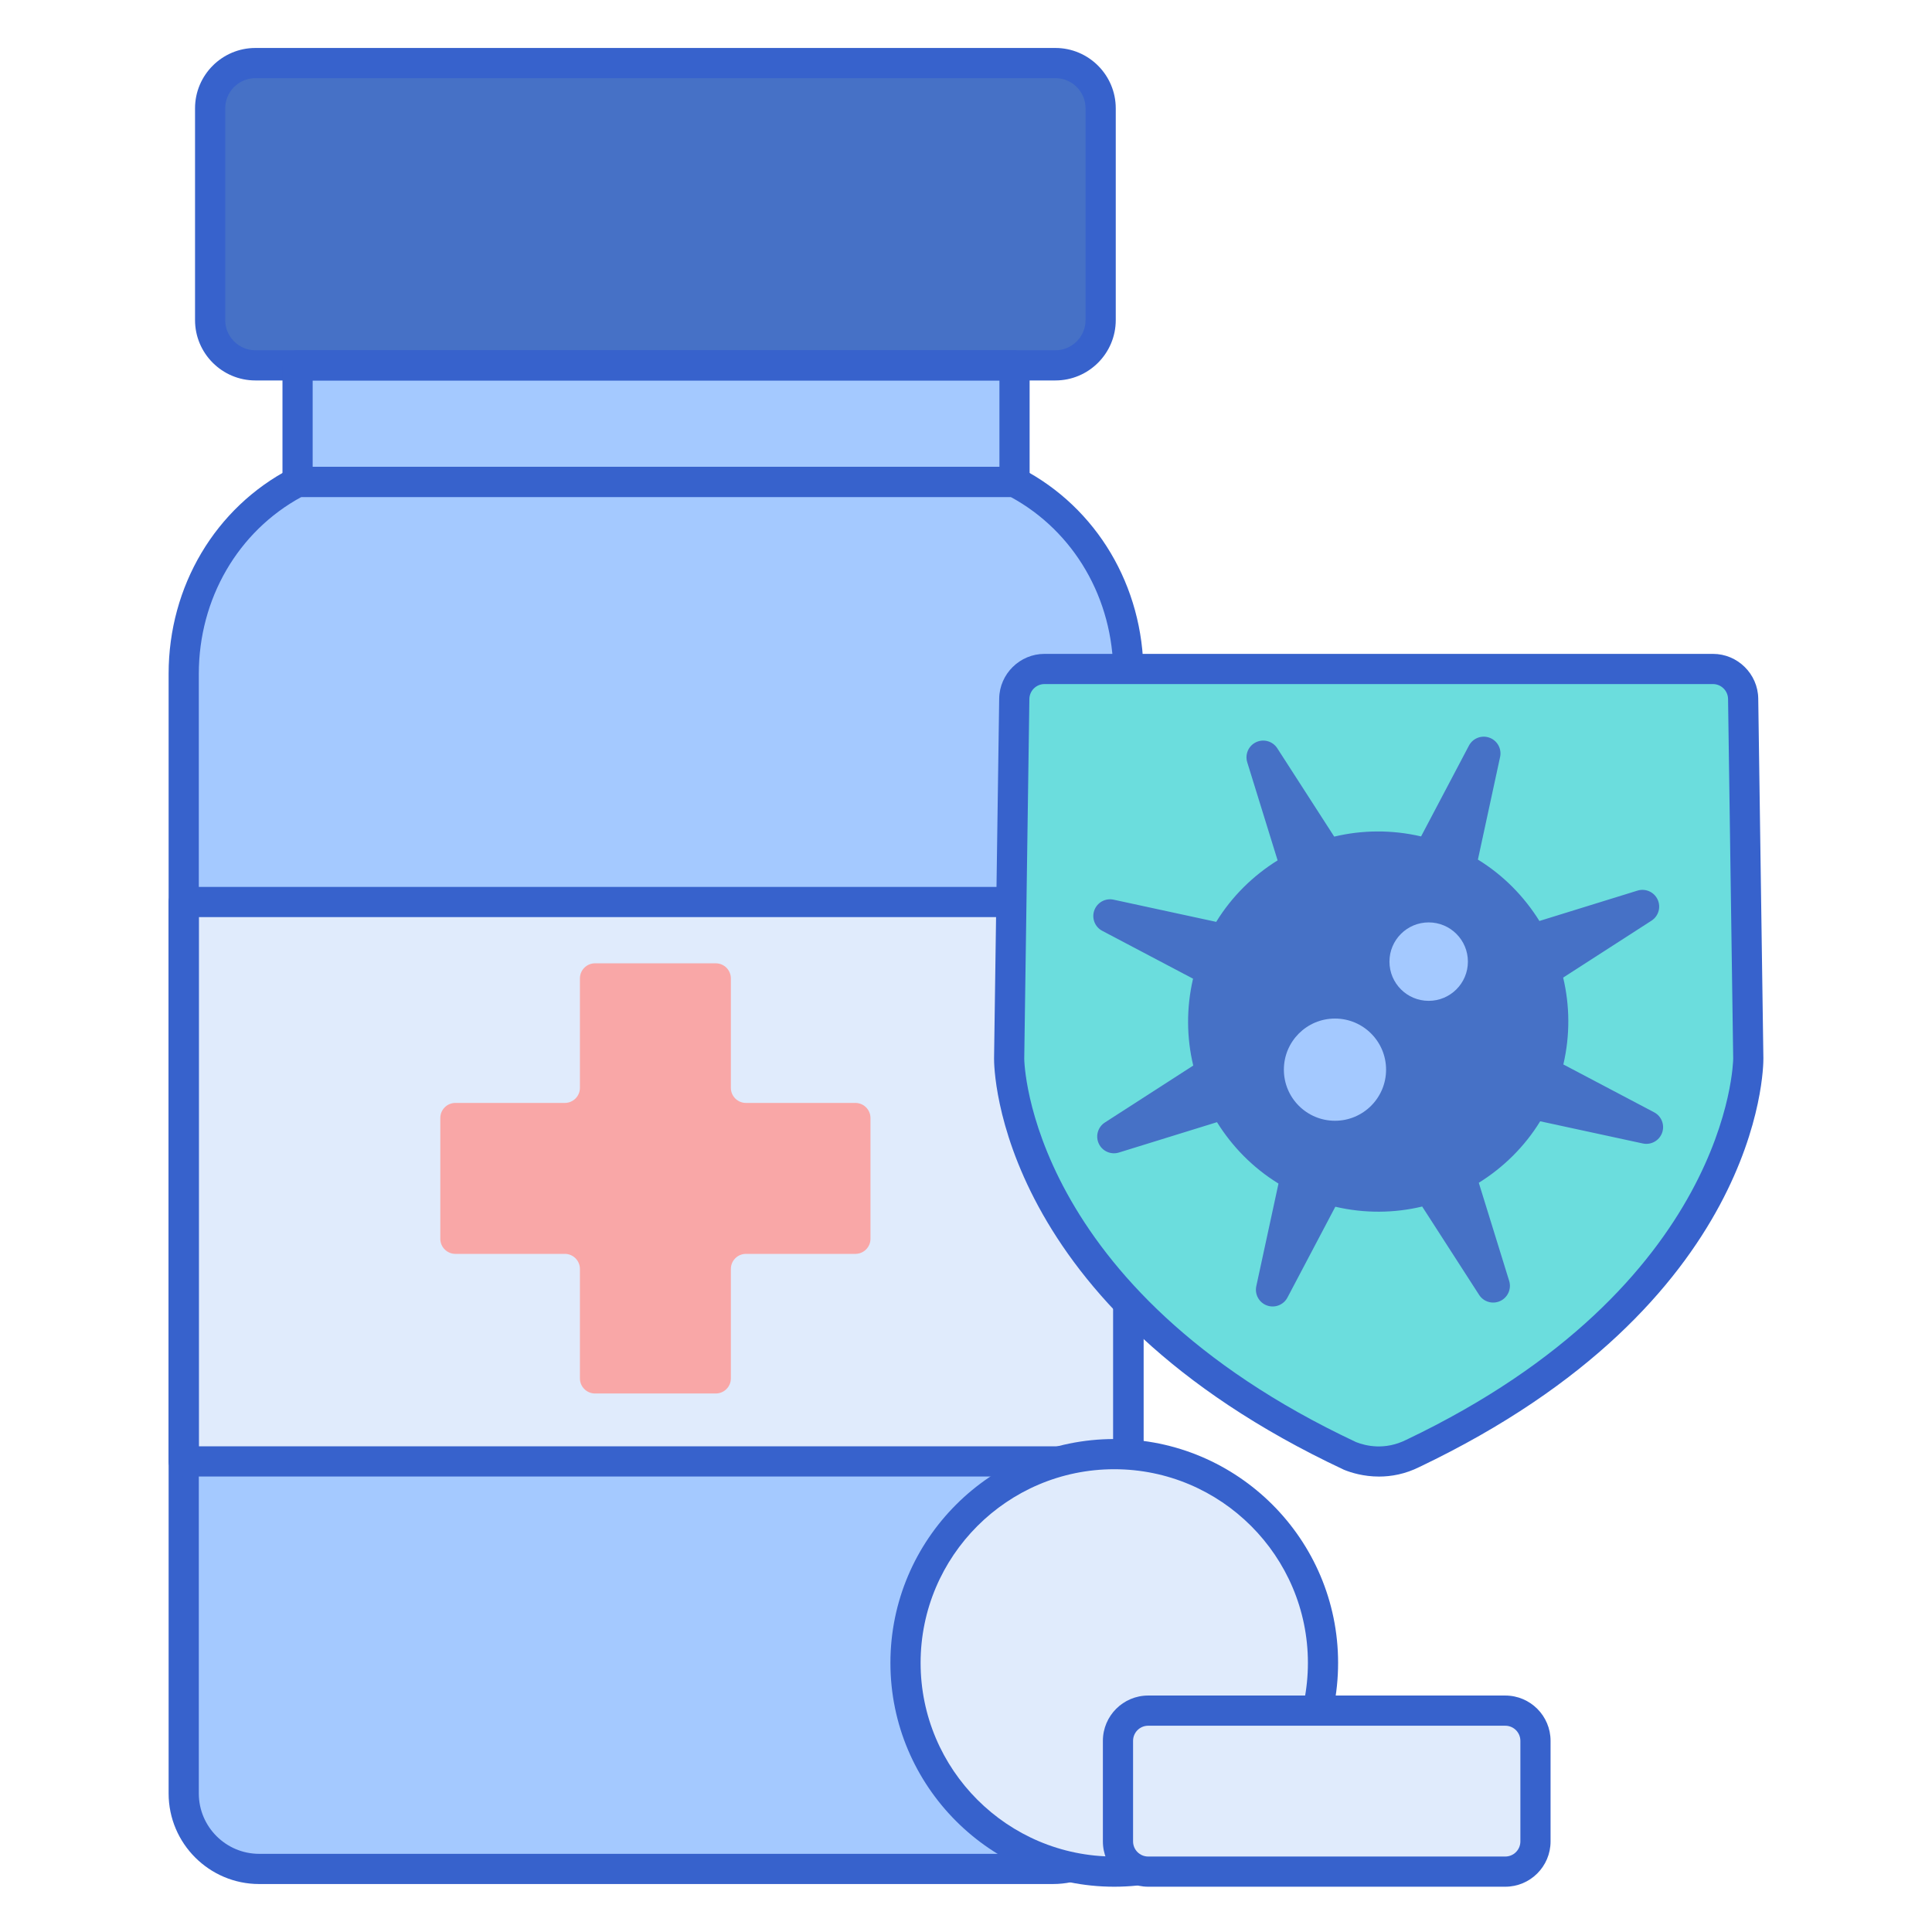 <svg id="Layer_1" enable-background="new 0 0 256 256" height="512" viewBox="0 0 256 256" width="512" xmlns="http://www.w3.org/2000/svg"><path d="m134.43 63.856h-47.5-47.5c-9.243 4.798-15.087 14.647-15.087 25.426v148.362c0 5.523 4.477 10 10 10h52.587 52.587c5.523 0 10-4.477 10-10v-148.362c0-10.779-5.844-20.628-15.087-25.426z" fill="#a4c9ff"/><path d="m24.343 119.518h125.174v74.126h-125.174z" fill="#e0ebfc"/><path d="m139.843 48.412h-106c-3.314 0-6-2.686-6-6v-28.056c0-3.314 2.686-6 6-6h106c3.314 0 6 2.686 6 6v28.056c0 3.313-2.686 6-6 6z" fill="#4671c6"/><path d="m39.43 48.412h95v15.444h-95z" fill="#a4c9ff"/><g fill="#3762cc"><path d="m139.843 50.412h-106c-4.411 0-8-3.589-8-8v-28.056c0-4.411 3.589-8 8-8h106c4.411 0 8 3.589 8 8v28.056c0 4.411-3.589 8-8 8zm-106-40.056c-2.206 0-4 1.794-4 4v28.056c0 2.206 1.794 4 4 4h106c2.206 0 4-1.794 4-4v-28.056c0-2.206-1.794-4-4-4z"/><path d="m134.43 65.856h-95c-1.104 0-2-.896-2-2v-15.444c0-1.104.896-2 2-2h95c1.104 0 2 .896 2 2v15.444c0 1.105-.896 2-2 2zm-93-4h91v-11.444h-91z"/><path d="m139.517 249.644h-105.174c-6.617 0-12-5.383-12-12v-148.363c0-11.602 6.194-22.023 16.165-27.2.285-.147.601-.225.921-.225h95c.32 0 .637.077.922.225 9.971 5.176 16.165 15.599 16.165 27.2v148.362c.001 6.618-5.382 12.001-11.999 12.001zm-99.589-183.788c-8.392 4.559-13.584 13.488-13.584 23.425v148.362c0 4.411 3.589 8 8 8h105.173c4.411 0 8-3.589 8-8v-148.362c0-9.937-5.192-18.866-13.585-23.425z"/></g><path d="m113.343 146.144h-14.5c-1.105 0-2-.895-2-2v-14.5c0-1.105-.895-2-2-2h-16c-1.105 0-2 .895-2 2v14.5c0 1.105-.895 2-2 2h-14.5c-1.105 0-2 .895-2 2v16c0 1.105.895 2 2 2h14.5c1.105 0 2 .895 2 2v14.5c0 1.105.895 2 2 2h16c1.105 0 2-.895 2-2v-14.5c0-1.105.895-2 2-2h14.5c1.105 0 2-.895 2-2v-16c0-1.105-.895-2-2-2z" fill="#f9a7a7"/><path d="m149.517 195.644h-125.174c-1.104 0-2-.896-2-2v-74.125c0-1.104.896-2 2-2h125.173c1.104 0 2 .896 2 2v74.125c.001 1.104-.895 2-1.999 2zm-123.174-4h121.173v-70.125h-121.173z" fill="#3762cc"/><path d="m230.977 92.587c-.031-2.187-1.813-3.943-4-3.943h-41.627-5.327-41.627c-2.187 0-3.968 1.756-4 3.943l-.68 47.675s-.241 31.339 45.169 52.658c1.442.582 4.709 1.475 8.358-.354 44.657-21.31 44.412-52.304 44.412-52.304z" fill="#6bdddd"/><path d="m219.185 147.389-12.033-6.344c.904-3.883.857-7.81-.026-11.509l11.708-7.544c.931-.6 1.277-1.796.808-2.801-.468-1.004-1.606-1.509-2.665-1.181l-12.998 4.024c-2.022-3.245-4.77-6.061-8.149-8.135l2.941-13.599c.234-1.083-.367-2.172-1.409-2.552-1.041-.379-2.203.069-2.719 1.049l-6.343 12.033c-3.883-.903-7.81-.857-11.509.026l-7.545-11.707c-.6-.932-1.796-1.277-2.8-.809s-1.509 1.606-1.181 2.665l4.024 12.999c-3.245 2.022-6.06 4.77-8.135 8.149l-13.599-2.941c-1.083-.234-2.173.368-2.552 1.409s.069 2.203 1.049 2.719l12.033 6.343c-.904 3.883-.857 7.811.026 11.509l-11.708 7.545c-.931.6-1.277 1.796-.808 2.801.468 1.004 1.606 1.508 2.665 1.181l12.998-4.024c2.022 3.245 4.77 6.06 8.149 8.135l-2.941 13.599c-.234 1.083.367 2.173 1.409 2.552 1.041.379 2.202-.069 2.719-1.049l6.344-12.033c3.883.904 7.81.857 11.509-.026l7.545 11.708c.6.932 1.796 1.276 2.8.808s1.509-1.606 1.181-2.665l-4.024-12.999c3.245-2.021 6.06-4.77 8.135-8.148l13.599 2.94c1.083.234 2.173-.367 2.552-1.408.379-1.042-.069-2.204-1.05-2.72z" fill="#4671c6"/><circle cx="176.891" cy="141.735" fill="#a4c9ff" r="6.771"/><circle cx="189.307" cy="127.42" fill="#a4c9ff" r="5.197"/><path d="m182.729 195.652c-2.073 0-3.73-.53-4.591-.878-.034-.014-.067-.028-.101-.044-46.041-21.614-46.329-53.152-46.319-54.484l.68-47.688c.047-3.262 2.738-5.915 6-5.915h88.58c3.261 0 5.952 2.653 5.999 5.915l.681 47.675c.011 1.33-.267 32.528-45.552 54.138-1.924.965-3.775 1.281-5.377 1.281zm-3.045-4.567c1.286.508 3.818 1.117 6.665-.307 42.877-20.461 43.31-50.208 43.309-50.507l-.681-47.656c-.016-1.087-.912-1.972-1.999-1.972h-88.58c-1.087 0-1.984.885-2 1.972l-.68 47.675c-.001.282.448 30.339 43.966 50.795z" fill="#3762cc"/><circle cx="147.645" cy="220.34" fill="#e0ebfc" r="27.66"/><path d="m147.645 250c-16.354 0-29.66-13.306-29.66-29.66s13.306-29.66 29.66-29.66 29.66 13.306 29.66 29.66-13.306 29.66-29.66 29.66zm0-55.32c-14.149 0-25.66 11.511-25.66 25.66s11.51 25.66 25.66 25.66 25.66-11.511 25.66-25.66-11.511-25.66-25.66-25.66z" fill="#3762cc"/><path d="m199.458 248h-47.321c-2.209 0-4-1.791-4-4v-13.333c0-2.209 1.791-4 4-4h47.321c2.209 0 4 1.791 4 4v13.333c0 2.209-1.791 4-4 4z" fill="#e0ebfc"/><path d="m199.458 250h-47.32c-3.309 0-6-2.691-6-6v-13.333c0-3.309 2.691-6 6-6h47.32c3.309 0 6 2.691 6 6v13.333c0 3.309-2.691 6-6 6zm-47.32-21.333c-1.103 0-2 .897-2 2v13.333c0 1.103.897 2 2 2h47.32c1.103 0 2-.897 2-2v-13.333c0-1.103-.897-2-2-2z" fill="#3762cc"/></svg>